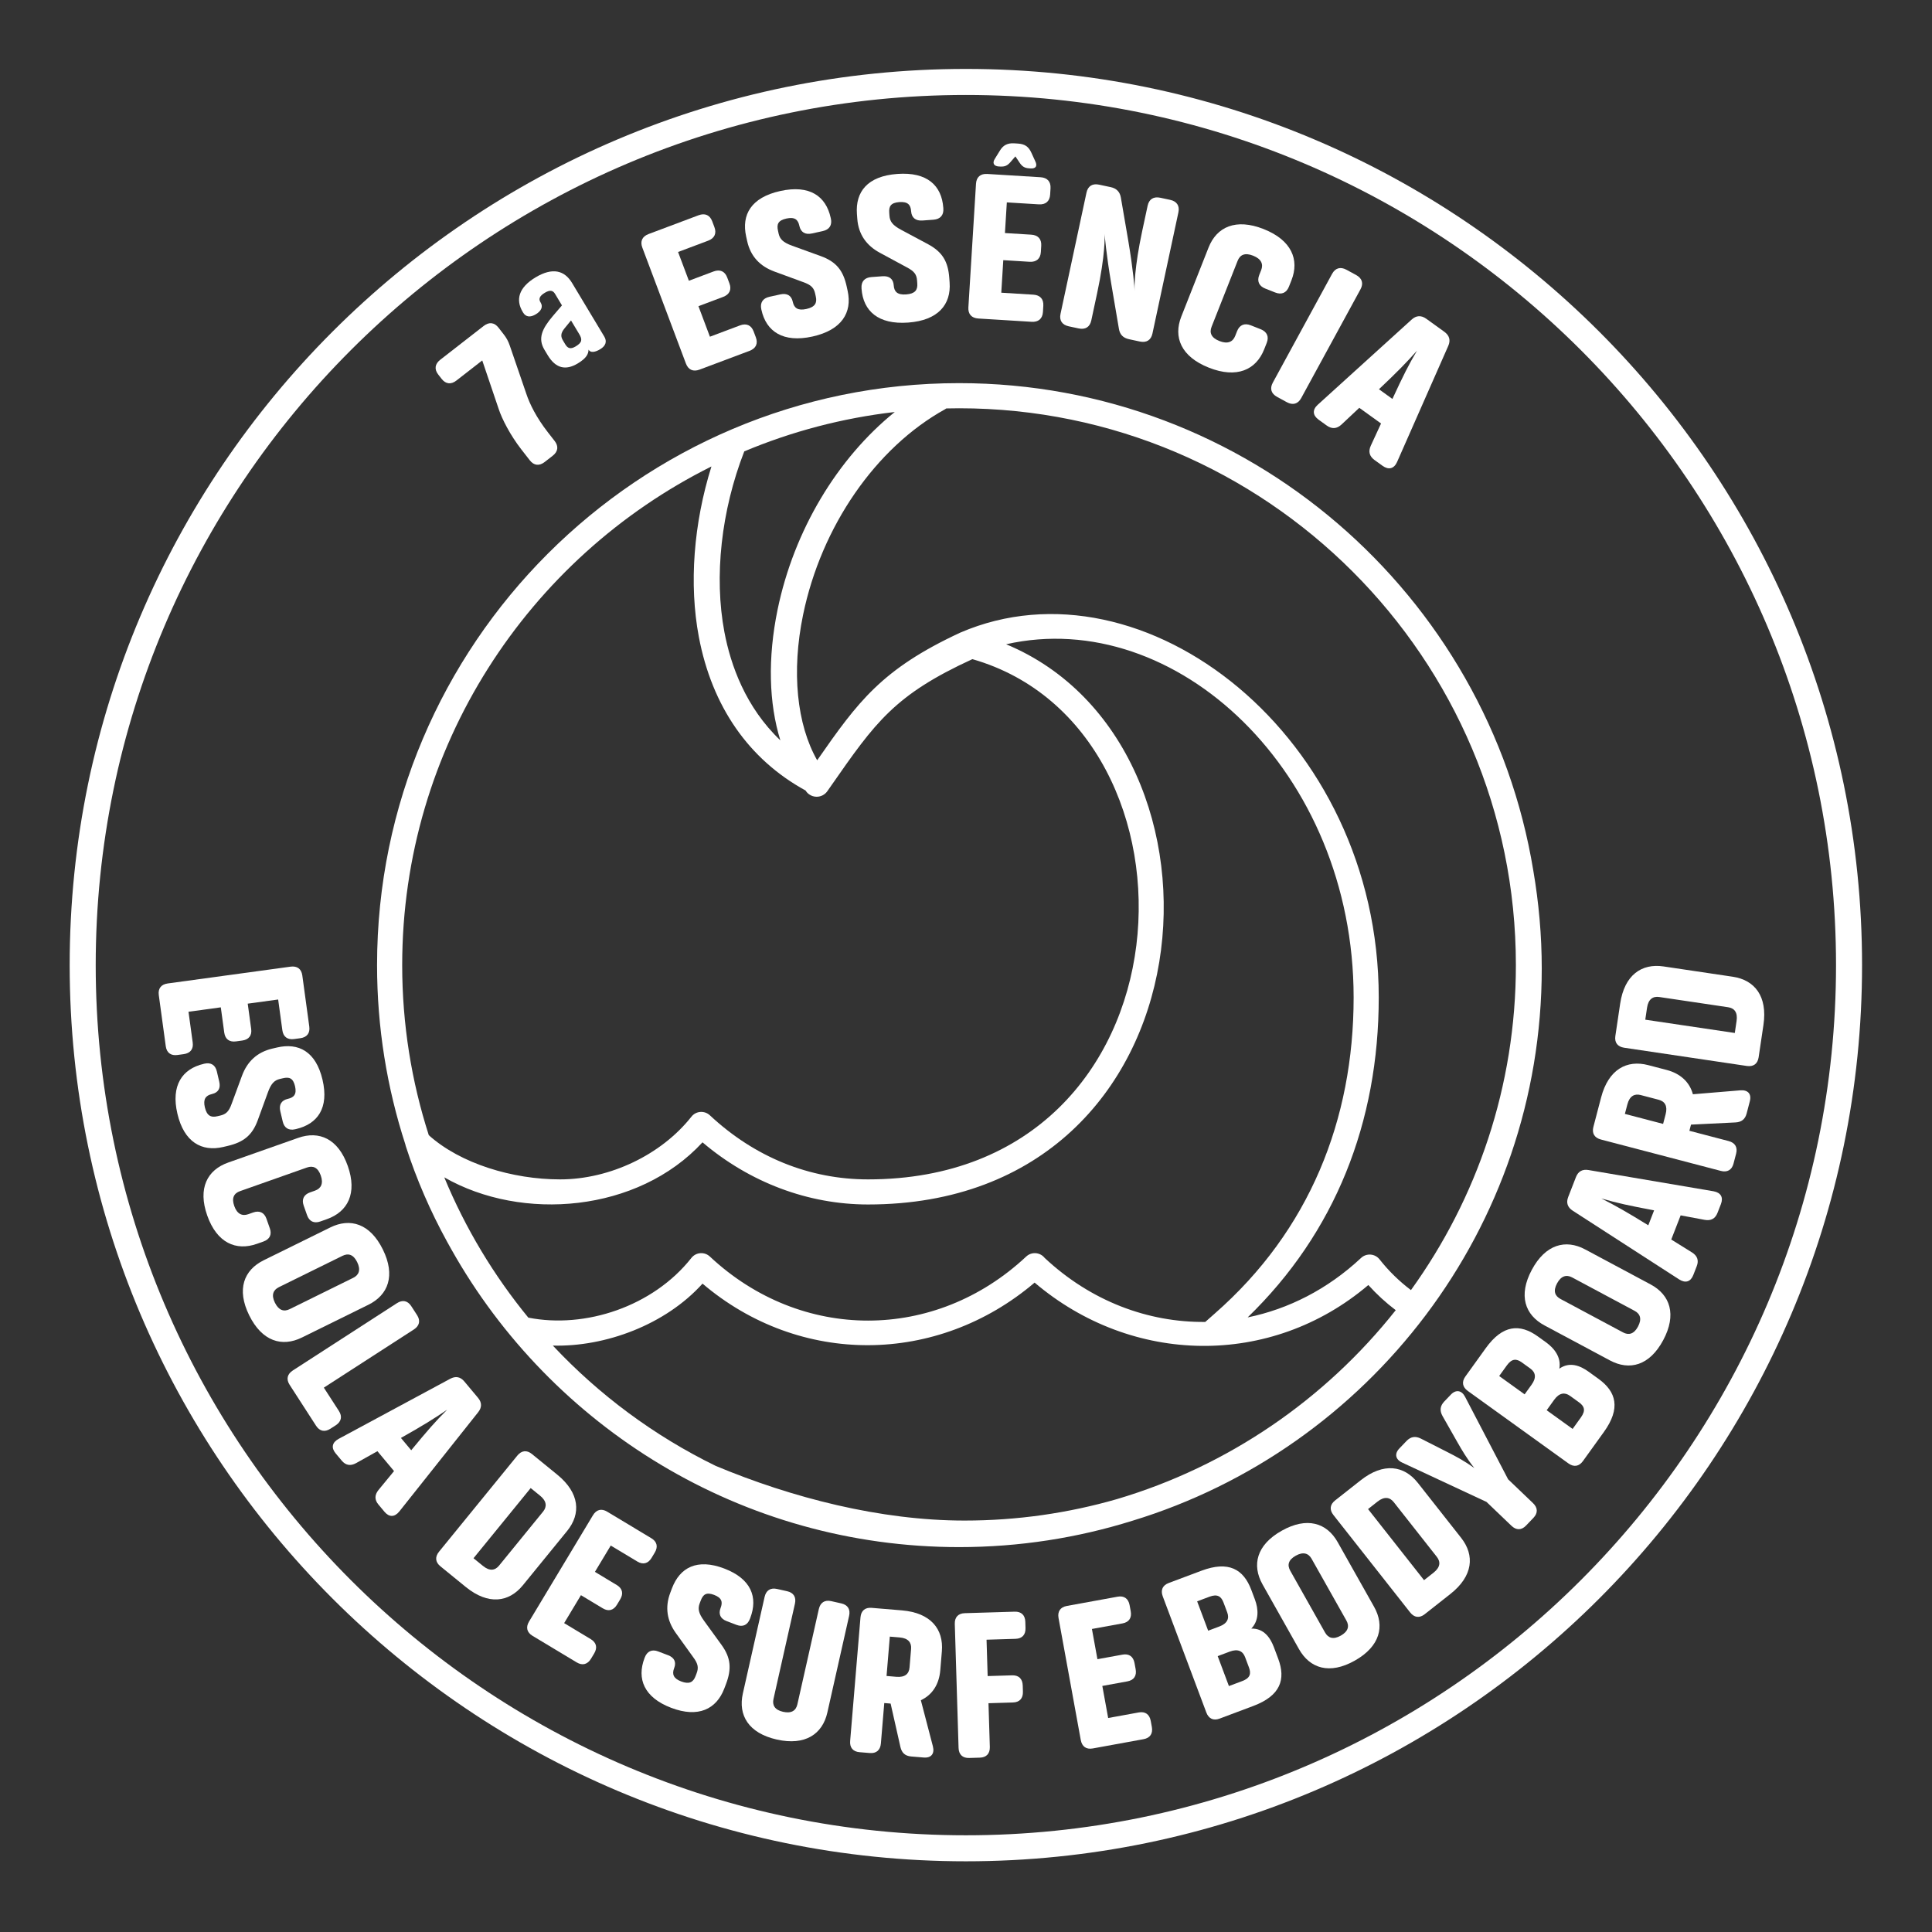 <svg xmlns="http://www.w3.org/2000/svg" xmlns:xlink="http://www.w3.org/1999/xlink" id="Layer_1" x="0px" y="0px" viewBox="0 0 1024 1024" style="enable-background:new 0 0 1024 1024;" xml:space="preserve">
<rect x="0" y="0" width="1024" height="1024" fill="#333333" stroke="none"/>
<style type="text/css">
	.st0{fill:#FFFFFF;}
</style>
<g>
	<g>
		<g>
			<path class="st0" d="M87.86,554.52l-3.7-27.12c-0.47-3.46,1.24-5.67,4.75-6.15l65.09-8.9c3.51-0.48,5.75,1.19,6.23,4.65     l3.7,27.12c0.47,3.46-1.24,5.67-4.75,6.15l-3.29,0.45c-3.51,0.48-5.75-1.2-6.23-4.65l-2.23-16.31l-16.13,2.2l1.83,13.4     c0.47,3.46-1.24,5.67-4.75,6.15l-3.29,0.45c-3.51,0.48-5.75-1.19-6.23-4.65l-1.83-13.4l-17.12,2.34l2.23,16.31     c0.47,3.46-1.24,5.67-4.75,6.15l-3.29,0.45C90.57,559.66,88.33,557.98,87.86,554.52z"></path>
			<path class="st0" d="M144.32,555.78l2.48-0.58c11.43-2.68,20.63,2.11,24.14,17.08c3.51,14.97-2.58,23.45-14.01,26.14l-0.43,0.1     c-3.45,0.81-5.84-0.65-6.64-4.05l-1.3-5.52c-0.8-3.4,0.59-5.74,3.93-6.52l0.11-0.02c3.13-0.73,4.79-2.36,3.77-6.71     c-1.02-4.35-3.1-4.99-6.45-4.2l-1.51,0.35c-2.91,0.68-4.69,2.33-6.41,7.1l-5.4,14.82c-2.91,7.96-7.51,11.62-15.93,13.59     l-2.37,0.56c-11.43,2.68-20.76-2.64-24.27-17.61s2.5-23.77,13.93-26.45l0.32-0.08c3.45-0.81,5.84,0.65,6.64,4.05l1.29,5.52     c0.8,3.4-0.48,5.71-3.82,6.5l-0.11,0.03c-3.24,0.76-4.72,2.67-3.7,7.03c1.05,4.46,3.23,5.52,6.57,4.73l1.51-0.35     c3.02-0.71,4.65-1.99,6.21-6.5l5.42-14.71C131.04,562.7,136.23,557.67,144.32,555.78z"></path>
			<path class="st0" d="M139.61,658.04l-3.45,1.22c-11.07,3.91-21.2-0.5-26.32-15s0.04-24.18,11.12-28.09l37.09-13.08     c11.07-3.91,21.17,0.4,26.28,14.9c5.12,14.5-0.01,24.29-11.08,28.19l-3.45,1.22c-3.34,1.18-5.88-0.01-7.04-3.3l-1.81-5.14     c-1.16-3.29,0.07-5.81,3.41-6.98l2.61-0.92c3.13-1.11,4.57-3.69,3.05-8.01c-1.52-4.32-4.13-5.37-7.36-4.23l-35.41,12.5     c-3.24,1.14-4.61,3.59-3.08,7.91c1.52,4.32,4.27,5.43,7.4,4.33l2.61-0.92c3.34-1.18,5.88,0.01,7.04,3.3l1.81,5.14     C144.18,654.35,142.95,656.86,139.61,658.04z"></path>
			<path class="st0" d="M132.08,697.15c-6.8-13.79-2.82-24.01,7.71-29.2l35.27-17.38c10.53-5.19,21.06-2.11,27.86,11.68     c6.8,13.79,2.87,24.11-7.66,29.3l-35.27,17.38C149.46,714.11,138.88,710.94,132.08,697.15z M189.31,668.95     c-2.02-4.11-4.73-4.84-7.81-3.32l-33.68,16.59c-2.98,1.47-4.15,4.11-2.12,8.22c2.03,4.11,4.78,4.94,7.86,3.42l33.68-16.6     C190.22,675.8,191.34,673.06,189.31,668.95z"></path>
			<path class="st0" d="M167.52,755.68l-14.02-21.71c-1.89-2.93-1.28-5.66,1.69-7.59l55.18-35.66c2.98-1.93,5.72-1.36,7.61,1.57     l3.08,4.76c1.89,2.93,1.28,5.66-1.69,7.59l-47.73,30.84l7.99,12.37c1.89,2.93,1.28,5.66-1.69,7.59l-2.79,1.8     C172.15,759.18,169.41,758.61,167.52,755.68z"></path>
			<path class="st0" d="M203.79,801.28l-3.22-3.85c-2.1-2.51-2.08-5.08,0.05-7.72l8.23-10.01l-8.81-10.54l-11.31,6.33     c-2.97,1.63-5.5,1.19-7.6-1.32l-3.22-3.85c-2.45-2.93-1.94-5.77,1.53-7.67l59.14-31.85c2.88-1.56,5.42-1.12,7.52,1.39l7.28,8.7     c2.1,2.51,2.08,5.08,0.04,7.64l-41.79,52.6C209.13,804.21,206.24,804.2,203.79,801.28z M236.98,747.2     c-7.19,4.88-13,8.46-24.48,14.94l5.46,6.52C226.63,758.14,230.76,753.4,236.98,747.2z"></path>
			<path class="st0" d="M300.59,811.44l-23.45,28.77c-7.42,9.1-18.36,10.62-30.28,0.91l-13.44-10.95c-2.71-2.2-2.97-4.99-0.73-7.74     l41.5-50.93c2.24-2.75,5.02-3.06,7.73-0.85l13.44,10.95C307.28,791.32,308.01,802.34,300.59,811.44z M264.53,829.79l23.31-28.6     c2.1-2.58,1.98-5.54-1.57-8.43l-4.99-4.06l-30.31,37.19l4.99,4.06C259.51,832.85,262.36,832.45,264.53,829.79z"></path>
			<path class="st0" d="M305.68,881.11l-23.45-14.1c-2.99-1.8-3.64-4.52-1.82-7.56l33.85-56.31c1.83-3.04,4.54-3.74,7.53-1.94     l23.45,14.1c2.99,1.8,3.64,4.52,1.82,7.56l-1.71,2.85c-1.83,3.04-4.54,3.74-7.53,1.94l-14.11-8.48l-8.39,13.96l11.59,6.97     c2.99,1.8,3.64,4.52,1.82,7.56l-1.71,2.85c-1.83,3.04-4.53,3.74-7.52,1.94l-11.59-6.97l-8.9,14.81l14.11,8.49     c2.99,1.8,3.64,4.52,1.82,7.56l-1.71,2.85C311.38,882.21,308.67,882.91,305.68,881.11z"></path>
			<path class="st0" d="M355.27,844.18l0.9-2.38c4.17-10.97,13.29-15.92,27.66-10.46c14.37,5.47,17.99,15.26,13.82,26.24l-0.16,0.42     c-1.26,3.31-3.8,4.48-7.07,3.24l-5.3-2.02c-3.26-1.24-4.43-3.7-3.21-6.91l0.04-0.1c1.14-3,0.73-5.29-3.45-6.88     c-4.18-1.59-5.87-0.22-7.09,2.99l-0.55,1.45c-1.06,2.8-0.69,5.19,2.3,9.29l9.26,12.77c4.97,6.87,5.42,12.73,2.35,20.81     l-0.87,2.28c-4.17,10.98-13.8,15.73-28.17,10.26c-14.37-5.47-18.3-15.38-14.13-26.35l0.12-0.31c1.26-3.31,3.8-4.48,7.07-3.24     l5.3,2.02c3.26,1.24,4.47,3.6,3.24,6.81l-0.04,0.1c-1.18,3.11-0.42,5.41,3.75,7c4.28,1.63,6.38,0.41,7.6-2.8l0.55-1.45     c1.1-2.9,0.96-4.97-1.91-8.79l-9.16-12.73C353.58,859.06,352.32,851.95,355.27,844.18z"></path>
			<path class="st0" d="M450.04,856.46l-11.53,51.23c-2.58,11.46-11.8,17.67-26.8,14.3c-15-3.38-20.56-12.92-17.99-24.38     l11.54-51.23c0.78-3.46,3.13-4.97,6.54-4.21l5.43,1.22c3.4,0.77,4.88,3.14,4.1,6.6l-11.36,50.48c-0.73,3.24,0.59,5.81,5.06,6.82     c4.47,1.01,6.85-0.62,7.6-3.97l11.37-50.48c0.78-3.46,3.13-4.97,6.54-4.21l5.42,1.22C449.35,850.63,450.82,853,450.04,856.46z"></path>
			<path class="st0" d="M488.07,901.16l6.38,24.43c0.99,3.86-0.85,6.27-4.87,5.93l-6.63-0.55c-3.15-0.26-4.99-1.86-5.71-5.04     l-5.19-23l-3.37-0.28l-1.79,21.42c-0.3,3.53-2.42,5.36-5.89,5.07l-5.43-0.45c-3.48-0.29-5.27-2.44-4.97-5.97l5.47-65.46     c0.3-3.53,2.42-5.36,5.89-5.07l16.08,1.34c15.32,1.28,22.14,9.96,21.17,21.67l-0.84,10.05     C497.77,892.52,494.33,898.24,488.07,901.16z M469.89,888.3l5.21,0.44c4.56,0.38,6.7-1.55,6.98-4.97l0.82-9.83     c0.28-3.31-1.49-5.68-6.06-6.06l-5.22-0.44L469.89,888.3z"></path>
			<path class="st0" d="M508.06,926.39l-2-65.67c-0.11-3.54,1.79-5.6,5.28-5.7l26.48-0.8c3.49-0.1,5.51,1.83,5.62,5.37l0.1,3.32     c0.11,3.54-1.79,5.6-5.28,5.7l-15.37,0.47l0.59,19.27l12.97-0.39c3.49-0.11,5.51,1.83,5.62,5.37l0.1,3.32     c0.11,3.54-1.79,5.6-5.28,5.7l-12.97,0.39l0.71,23.15c0.11,3.54-1.79,5.6-5.28,5.7l-5.67,0.17     C510.19,931.87,508.16,929.94,508.06,926.39z"></path>
			<path class="st0" d="M606.12,921.8l-26.93,4.91c-3.43,0.63-5.72-0.98-6.36-4.47l-11.78-64.62c-0.64-3.49,0.94-5.8,4.37-6.43     l26.93-4.91c3.43-0.62,5.72,0.99,6.36,4.47l0.6,3.27c0.64,3.49-0.94,5.8-4.37,6.42l-16.2,2.95l2.92,16.02l13.3-2.42     c3.43-0.63,5.72,0.98,6.36,4.47l0.6,3.27c0.64,3.49-0.94,5.8-4.37,6.43l-13.3,2.42l3.1,17l16.2-2.95     c3.43-0.62,5.72,0.99,6.36,4.47l0.6,3.27C611.13,918.86,609.55,921.17,606.12,921.8z"></path>
			<path class="st0" d="M675.21,873.11l2.26,6.02c4.13,11,1.21,19.66-13.19,25.06l-17.86,6.71c-3.27,1.23-5.81,0.05-7.05-3.27     l-23.08-61.51c-1.25-3.32-0.11-5.88,3.16-7.1l17.36-6.51c14.39-5.4,22.3-0.79,26.42,10.2l1.87,4.98     c1.99,5.29,2.23,11.23-1.87,15.49C669.91,863.03,673.3,868.03,675.21,873.11z M641.04,846.29l-6.53,2.45l5.84,15.56l5.92-2.22     c4.29-1.61,5.39-4.27,4.18-7.49l-1.95-5.19C647.29,846.19,645.33,844.68,641.04,846.29z M659.9,878.26     c-1.17-3.11-3.78-4.5-8.07-2.89l-6.43,2.41l5.95,15.87l7.04-2.64c4.29-1.61,4.81-3.94,3.57-7.26L659.9,878.26z"></path>
			<path class="st0" d="M718.08,880.16c-13.39,7.55-23.82,4.14-29.59-6.09l-19.3-34.27c-5.76-10.23-3.28-20.92,10.12-28.47     c13.39-7.55,23.92-4.2,29.68,6.03l19.3,34.27C734.06,861.87,731.47,872.61,718.08,880.16z M686.76,824.56     c-3.99,2.25-4.57,4.99-2.89,7.98l18.43,32.72c1.63,2.89,4.33,3.92,8.32,1.67c3.99-2.25,4.67-5.05,2.98-8.04l-18.43-32.72     C693.54,823.28,690.74,822.31,686.76,824.56z"></path>
			<path class="st0" d="M751.48,785.95l22.96,29.15c7.26,9.22,6.36,20.23-5.72,29.75l-13.62,10.73c-2.74,2.16-5.52,1.81-7.71-0.98     L706.75,803c-2.19-2.78-1.88-5.56,0.86-7.72l13.62-10.73C733.31,775.03,744.22,776.73,751.48,785.95z M761.53,825.14     l-22.82-28.98c-2.05-2.61-4.97-3.14-8.57-0.3l-5.05,3.98l29.68,37.68l5.05-3.98C763.41,830.7,763.65,827.83,761.53,825.14z"></path>
			<path class="st0" d="M801.09,808.69l-13.21-12.64l-44.64-20.82c-3.63-1.66-4.26-4.68-1.55-7.52l3.77-3.94     c2.19-2.29,4.66-2.79,7.66-1.27l14.13,7.18c4.42,2.27,8.45,4.31,14.17,8.43c-4.2-5.38-6.67-9.7-8.97-13.71l-7.88-13.88     c-1.64-2.93-1.25-5.42,0.93-7.71l3.47-3.63c2.72-2.84,5.76-2.33,7.58,1.21l22.78,43.67l13.21,12.64     c2.56,2.45,2.64,5.25,0.23,7.77l-3.92,4.1C806.45,811.1,803.65,811.15,801.09,808.69z"></path>
			<path class="st0" d="M841.98,727.02l5.21,3.76c9.53,6.86,11.9,15.69,2.92,28.17l-11.15,15.49c-2.04,2.83-4.8,3.26-7.68,1.19     l-53.3-38.39c-2.88-2.07-3.35-4.83-1.31-7.66l10.83-15.05c8.98-12.48,18.11-13.03,27.64-6.16l4.31,3.11     c4.58,3.3,8.09,8.11,7.03,13.94C831.98,721.57,837.58,723.85,841.98,727.02z M798.68,723.66l-4.08,5.66l13.48,9.71l3.7-5.13     c2.68-3.72,2.11-6.54-0.67-8.55l-4.5-3.24C803.83,720.1,801.36,719.94,798.68,723.66z M832.1,739.8     c-2.7-1.94-5.64-1.64-8.32,2.07l-4.01,5.58l13.75,9.91l4.4-6.11c2.67-3.72,1.82-5.94-1.06-8.02L832.1,739.8z"></path>
			<path class="st0" d="M881.54,710.31c-7.25,13.55-17.88,16.28-28.24,10.74l-34.68-18.55c-10.36-5.54-13.99-15.89-6.74-29.45     c7.25-13.55,17.93-16.37,28.29-10.83l34.68,18.55C885.21,686.3,888.8,696.75,881.54,710.31z M825.27,680.21     c-2.16,4.04-1.18,6.66,1.85,8.28l33.12,17.71c2.93,1.57,5.76,0.98,7.92-3.06c2.16-4.04,1.23-6.76-1.8-8.38l-33.12-17.71     C830.31,675.49,827.43,676.17,825.27,680.21z"></path>
			<path class="st0" d="M912.12,638.2l-1.82,4.67c-1.19,3.05-3.45,4.28-6.78,3.68l-12.74-2.38l-4.98,12.8l11,6.85     c2.86,1.81,3.7,4.25,2.51,7.29l-1.82,4.67c-1.38,3.56-4.12,4.48-7.46,2.37l-56.44-36.45c-2.76-1.78-3.59-4.21-2.41-7.26     l4.11-10.57c1.19-3.05,3.45-4.28,6.68-3.72l66.24,11.25C912.11,632.11,913.5,634.64,912.12,638.2z M848.74,635.2     c7.74,3.94,13.68,7.31,24.89,14.24l3.08-7.93C863.31,638.99,857.17,637.66,848.74,635.2z"></path>
			<path class="st0" d="M897.27,579.98l25.17-2.09c3.97-0.31,6.03,1.92,5,5.82l-1.68,6.44c-0.8,3.06-2.69,4.59-5.94,4.76     l-23.55,1.16l-0.86,3.27l20.79,5.44c3.43,0.9,4.86,3.3,3.98,6.68l-1.38,5.27c-0.88,3.38-3.31,4.77-6.74,3.87l-63.55-16.64     c-3.43-0.9-4.86-3.3-3.98-6.68l4.09-15.61c3.9-14.88,13.63-20.11,24.99-17.13l9.75,2.55     C890.43,568.95,895.47,573.31,897.27,579.98z M881.48,595.69l1.33-5.07c1.16-4.43-0.38-6.86-3.7-7.73l-9.54-2.5     c-3.21-0.84-5.86,0.5-7.02,4.93l-1.33,5.07L881.48,595.69z"></path>
			<path class="st0" d="M881.7,512.23l36.71,5.46c11.61,1.73,18.51,10.35,16.25,25.56l-2.55,17.15c-0.51,3.45-2.77,5.1-6.28,4.58     l-64.98-9.66c-3.51-0.52-5.19-2.75-4.68-6.2l2.55-17.15C860.98,516.76,870.09,510.51,881.7,512.23z M915.9,533.85l-36.49-5.42     c-3.29-0.49-5.77,1.13-6.44,5.66l-0.94,6.36l47.45,7.05l0.94-6.36C921.09,536.6,919.29,534.35,915.9,533.85z"></path>
		</g>
	</g>
	<g>
		<g>
			<path class="st0" d="M280.81,243.98l-4.49-5.77c-5.85-7.52-10.28-16.14-12.03-21.51l-8.69-25.66l-13.7,10.66     c-2.85,2.22-5.67,1.89-7.85-0.91l-1.77-2.27c-2.18-2.8-1.8-5.62,1.05-7.83l23.04-17.93c2.85-2.22,5.67-1.89,7.85,0.91l2.72,3.5     c1.57,2.01,2.46,3.7,3.26,6.02l8.78,25.59c1.82,5.46,5.34,12.55,11.39,20.33l3.61,4.63c2.18,2.8,1.8,5.62-1.05,7.83l-4.27,3.32     C285.81,247.1,282.99,246.78,280.81,243.98z"></path>
			<path class="st0" d="M312,185.42l-0.06-0.1c-0.05,2.1-0.9,4.42-5.73,7.32c-6.38,3.83-11.7,2.64-15.92-4.39l-1.71-2.85     c-3.59-5.98-1.38-11.06,4.48-17.94l4.79-5.6l-3.65-6.08c-1.08-1.8-2.58-2.33-5.48-0.58c-2.8,1.68-3.29,3.27-2.32,4.89l0.17,0.28     c1.31,2.18,0.41,4.41-2.58,6.21c-2.9,1.74-5.28,1.49-6.71-0.88l-0.23-0.38c-3.88-6.46-2.12-12.94,6.77-18.29     c9.08-5.46,15.4-3.7,19.39,2.95l17.06,28.39c1.54,2.56,0.85,4.92-2.15,6.72C315.32,186.79,312.97,187.03,312,185.42z      M299.31,173.92c-2.37,2.84-2.09,4.62-0.89,6.61l1.14,1.9c1.31,2.18,2.77,2.86,5.57,1.17c3.48-2.09,3.57-3.69,1.86-6.54     l-4.34-7.22L299.31,173.92z"></path>
			<path class="st0" d="M397.28,185.95l-26.49,9.95c-3.38,1.27-5.98,0.12-7.23-3.2l-23.12-61.49c-1.25-3.32-0.05-5.9,3.33-7.17     l26.49-9.95c3.38-1.27,5.98-0.12,7.23,3.2l1.17,3.11c1.25,3.32,0.05,5.9-3.33,7.17l-15.94,5.99l5.73,15.24l13.09-4.92     c3.38-1.27,5.98-0.12,7.23,3.2l1.17,3.11c1.25,3.32,0.05,5.9-3.33,7.17l-13.09,4.92l6.08,16.18l15.94-5.99     c3.38-1.27,5.98-0.12,7.23,3.2l1.17,3.11C401.86,182.1,400.66,184.68,397.28,185.95z"></path>
			<path class="st0" d="M396.02,127.8l-0.55-2.49c-2.53-11.47,2.61-20.66,18.13-24.08c15.53-3.42,24.15,2.73,26.68,14.2l0.1,0.43     c0.76,3.46-0.79,5.85-4.31,6.62l-5.73,1.26c-3.52,0.78-5.91-0.63-6.65-3.98l-0.02-0.11c-0.69-3.14-2.33-4.82-6.85-3.82     c-4.51,1-5.21,3.08-4.47,6.43l0.33,1.52c0.64,2.92,2.31,4.71,7.2,6.47l15.18,5.5c8.16,2.97,11.84,7.6,13.69,16.04l0.52,2.38     c2.53,11.47-3.16,20.78-18.68,24.2c-15.53,3.42-24.49-2.66-27.01-14.13l-0.07-0.32c-0.76-3.46,0.79-5.85,4.31-6.62l5.73-1.26     c3.52-0.78,5.89,0.52,6.63,3.87l0.02,0.11c0.72,3.25,2.66,4.74,7.18,3.75c4.62-1.02,5.76-3.2,5.02-6.55l-0.33-1.52     c-0.67-3.03-1.95-4.67-6.58-6.26l-15.07-5.53C402.89,141.15,397.81,135.92,396.02,127.8z"></path>
			<path class="st0" d="M454.38,115.96l-0.19-2.54c-0.86-11.71,5.54-20.07,21.4-21.23c15.86-1.16,23.51,6.17,24.37,17.88l0.03,0.44     c0.26,3.54-1.62,5.67-5.22,5.94l-5.85,0.43c-3.6,0.26-5.76-1.47-6.01-4.89l-0.01-0.11c-0.23-3.2-1.62-5.1-6.23-4.77     c-4.61,0.34-5.6,2.3-5.35,5.72l0.11,1.55c0.22,2.98,1.61,4.99,6.2,7.43l14.24,7.62c7.65,4.11,10.63,9.22,11.26,17.84l0.18,2.43     c0.86,11.71-6.1,20.11-21.96,21.27c-15.85,1.16-23.85-6.14-24.71-17.85l-0.02-0.33c-0.26-3.54,1.62-5.67,5.22-5.94l5.85-0.43     c3.6-0.26,5.75,1.36,6,4.78l0.01,0.11c0.24,3.31,1.95,5.08,6.57,4.74c4.72-0.35,6.16-2.34,5.91-5.76l-0.11-1.55     c-0.23-3.09-1.26-4.91-5.61-7.14l-14.12-7.63C459.26,130.16,454.99,124.25,454.38,115.96z"></path>
			<path class="st0" d="M546.79,170.56l-28.24-1.74c-3.6-0.22-5.5-2.34-5.29-5.87l4.04-65.57c0.22-3.54,2.37-5.4,5.97-5.18     l28.24,1.74c3.6,0.22,5.5,2.34,5.29,5.87l-0.2,3.32c-0.22,3.54-2.37,5.4-5.97,5.18l-16.99-1.04l-1,16.25l13.95,0.86     c3.6,0.22,5.5,2.34,5.29,5.87l-0.2,3.32c-0.22,3.54-2.37,5.4-5.97,5.18l-13.95-0.86l-1.06,17.25l16.99,1.04     c3.6,0.22,5.5,2.34,5.29,5.87l-0.2,3.32C552.54,168.91,550.39,170.78,546.79,170.56z M529.38,88.24c-2.7-0.17-3.5-1.88-2.12-4.02     l2.64-4.28c1.77-3,4.1-4.19,7.7-3.97l1.91,0.12c3.6,0.22,5.66,1.57,7.15,4.88l2.09,4.57c1.1,2.29,0.44,3.91-2.49,3.73l-0.68-0.04     c-2.47-0.15-3.78-0.9-5.23-3.1l-2.17-3.24l-2.55,2.95c-1.7,2-3.1,2.58-5.57,2.43L529.38,88.24z"></path>
			<path class="st0" d="M624.58,112.54l-13.76,64.24c-0.74,3.47-3.14,4.99-6.67,4.24l-5.73-1.23c-3.09-0.66-4.9-2.41-5.38-5.57     l-3.98-23.4c-2.86-16.82-3.47-25.78-3.66-27.07c0.16,1.39,0.46,11.32-3.88,31.57l-3.11,14.52c-0.74,3.47-3.15,4.99-6.67,4.24     l-5.29-1.13c-3.53-0.76-5.09-3.13-4.35-6.6l13.76-64.24c0.74-3.47,3.14-4.99,6.67-4.24l6.18,1.32c3.09,0.66,4.88,2.52,5.38,5.57     l3.9,22.7c2.69,15.99,3.33,24.85,3.37,26.78c-0.11-2.18-0.12-12.38,4.03-31.77l2.88-13.43c0.74-3.47,3.14-4.99,6.67-4.24     l5.29,1.13C623.75,106.7,625.32,109.08,624.58,112.54z"></path>
			<path class="st0" d="M671.39,181.73l-1.34,3.4c-4.31,10.92-14.52,15.59-29.3,9.75c-14.79-5.84-18.95-16.17-14.63-27.1     l14.44-36.58c4.31-10.92,14.41-15.63,29.2-9.79c14.78,5.84,19.05,16.22,14.74,27.14l-1.34,3.4c-1.3,3.3-3.92,4.41-7.28,3.08     l-5.24-2.07c-3.36-1.32-4.51-3.93-3.21-7.22l1.02-2.58c1.22-3.09,0.15-5.9-4.26-7.64c-4.4-1.74-6.96-0.48-8.22,2.71l-13.79,34.93     c-1.26,3.19-0.25,5.86,4.15,7.6c4.4,1.74,7.11,0.42,8.33-2.67l1.02-2.58c1.3-3.3,3.92-4.41,7.28-3.08l5.24,2.07     C671.54,175.84,672.7,178.44,671.39,181.73z"></path>
			<path class="st0" d="M674.61,202.82l31.43-57.68c1.7-3.11,4.43-3.89,7.6-2.17l5.15,2.8c3.17,1.73,4,4.45,2.3,7.56l-31.43,57.68     c-1.7,3.11-4.43,3.89-7.6,2.17l-5.15-2.81C673.74,208.66,672.91,205.94,674.61,202.82z"></path>
			<path class="st0" d="M732.77,246.88l-4.21-3.03c-2.74-1.98-3.42-4.51-2.02-7.61l5.44-11.78l-11.52-8.31l-9.46,8.88     c-2.49,2.3-5.11,2.46-7.85,0.48l-4.21-3.03c-3.2-2.31-3.46-5.23-0.55-7.91l49.82-45.2c2.43-2.21,5.04-2.37,7.79-0.39l9.51,6.86     c2.74,1.98,3.42,4.51,2.09,7.51l-27.14,61.55C738.82,248.51,735.97,249.18,732.77,246.88z M751.03,185.88     c-5.78,6.48-10.56,11.37-20.15,20.43l7.13,5.14C743.74,199.07,746.55,193.45,751.03,185.88z"></path>
		</g>
	</g>
	<g>
		<path class="st0" d="M508.32,203.07c-170.09,0-308.47,138.37-308.47,308.46c0,33.14,5.27,65.07,14.99,95.01    c0.05,0.27,0.1,0.53,0.19,0.81c5.7,17.7,13.1,34.71,21.98,50.86c0.36,0.67,0.74,1.33,1.11,1.99c0.4,0.72,0.8,1.44,1.2,2.15    C292.24,756.36,392.98,820,508.32,820c31.96,0,62.8-4.89,91.82-13.95C725.6,767.86,817.16,651.08,817.16,513.3    c0-17.58-1.58-34.96-4.47-51.83C788.7,315.11,661.36,203.07,508.32,203.07z M235.47,624.02c41.21,23.61,102.69,18.55,136.87-18.56    c25.08,21.29,55.99,32.94,87.74,32.94c185.65,0,201.55-243.6,73.19-296.93c89.75-20.29,184.18,67.54,184.18,187.2    c0,64.77-23.39,123.54-73.56,167.5l-5.07,4.48c-30.25,0.33-60.6-10.96-85.13-33.93l0,0c-2.41-3.05-6.93-3.39-9.77-0.74    c-48.32,45.25-119.31,45.31-167.69,0c-2.81-2.63-7.34-2.34-9.77,0.74c-20.28,25.71-56.21,37.63-86.44,31.65    C261.74,676.07,246.66,651.05,235.47,624.02z M511.22,805.93c-44.58,0-91.5-12.07-131.93-29c-32.55-15.89-61.75-37.59-86.27-63.74    c27.74,0.74,59.65-10.99,79.33-32.84c51.56,43.85,124.41,43.34,176.02-0.54c51.56,43.85,125.26,45.16,176.88,1.28    c4.43,4.92,9.3,9.38,14.52,13.33c-37.36,47.18-88.81,82.71-147.93,100.19C566.23,801.97,539.18,805.93,511.22,805.93z     M803.45,511.53c0,64.24-20.64,123.74-55.62,172.25c-6.09-4.6-11.72-10.04-16.66-16.31c-2.41-3.05-6.93-3.39-9.77-0.74    c-17.73,16.6-38.52,27.1-60.12,31.52c46.3-44.84,69.48-103.34,69.48-169.58c0-138.4-124.52-235.24-221.79-193.37    c-41.73,19.39-54.26,36.67-75.85,67.67c-10.83-19-13.67-47.05-7.48-77.08c9.67-46.9,38.53-88.67,75.32-109.01    c0.21-0.12,0.38-0.27,0.58-0.4c2.25-0.05,4.51-0.09,6.78-0.09C671.05,216.4,803.45,348.8,803.45,511.53z M413.61,392.41    c-18.44-17.59-26.34-39.84-29.66-57.41c-5.55-29.42-1.71-64.31,10.53-95.76c25.04-10.51,51.82-17.64,79.77-20.87    c-30.44,24.56-53.46,62.8-62.11,104.74C406.86,348.72,407.48,372.7,413.61,392.41z M377.08,247.23    c-9.47,30.23-11.94,62.47-6.68,90.32c6.97,36.93,26.53,65.01,56.57,81.43c0.48,0.79,1.13,1.51,1.94,2.07    c1.2,0.84,2.58,1.24,3.94,1.24c2.18,0,4.32-1.03,5.66-2.95l2.06-2.95c23.4-33.56,33.52-48.07,74.81-67.03    C644.9,386.48,636.03,625.1,460.08,625.1c-31.04,0-60.04-11.75-83.85-33.98c-2.81-2.62-7.32-2.35-9.76,0.74    c-15.93,20.19-43.25,33.24-69.61,33.24c-25.18,0-52.78-8.32-69.59-23.42c-9.14-28.43-14.1-58.72-14.1-90.14    C213.18,395.91,280.02,295.62,377.08,247.23z"></path>
		<path class="st0" d="M511.94,36.53c-261.92,0-475.01,213.08-475.01,474.99c0,261.92,213.09,475.01,475.01,475.01    c261.91,0,474.99-213.09,474.99-475.01C986.93,249.62,773.85,36.53,511.94,36.53z M511.94,972.74    c-254.31,0-461.21-206.9-461.21-461.21c0-254.3,206.9-461.19,461.21-461.19c254.3,0,461.19,206.89,461.19,461.19    C973.13,765.84,766.24,972.74,511.94,972.74z"></path>
	</g>
</g>
</svg>